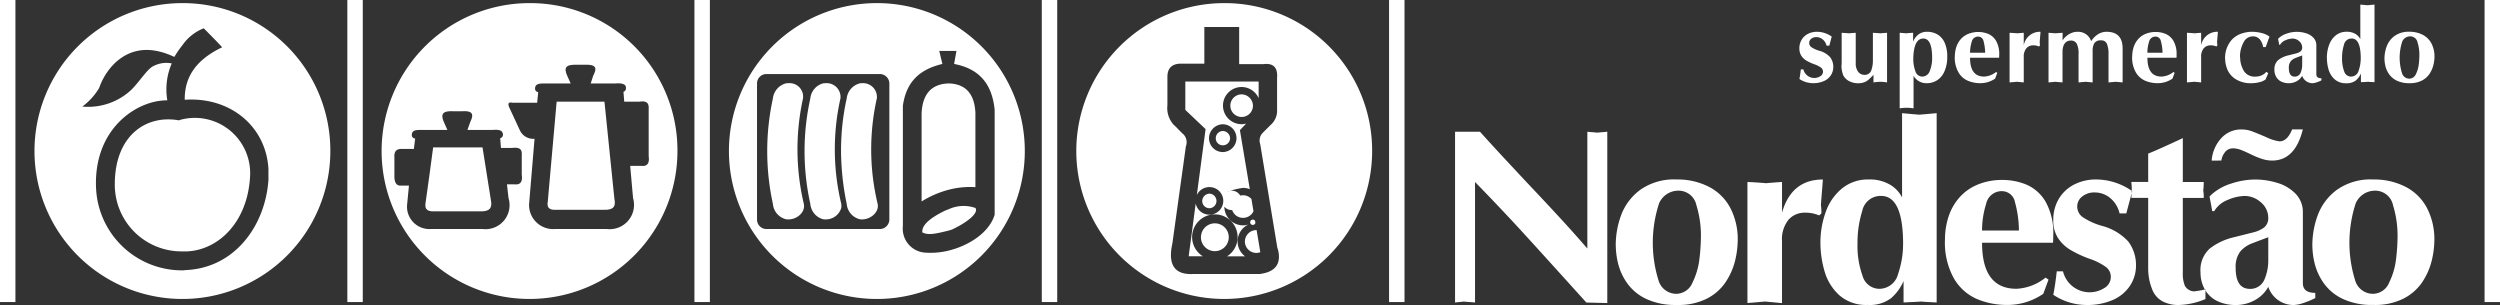 <svg xmlns="http://www.w3.org/2000/svg" width="303.31" height="37" viewBox="0 0 303.31 37">
  <rect x="0" y="0" width="303.31" height="37" fill="#333333" stroke="none"/>
  <g id="Grupo_12502" data-name="Grupo 12502" transform="translate(-115.661 -416.575)">
    <g id="Grupo_12498" data-name="Grupo 12498" transform="translate(245.989 416.953)">
      <path id="Caminho_75" data-name="Caminho 75" d="M296.893,451.455a1.4,1.4,0,0,0,1.388,1.387,1.359,1.359,0,0,0,.483-.093l-.448-2.678c-.012,0-.023,0-.036,0A1.4,1.4,0,0,0,296.893,451.455Z" transform="translate(-276.187 -422.533)" fill="#fff" fill-rule="evenodd"/>
      <path id="Caminho_76" data-name="Caminho 76" d="M293.507,437.382h.032a.868.868,0,0,0,.851-.852.9.9,0,0,0-.851-.883h-.032a.876.876,0,0,0-.852.883A.847.847,0,0,0,293.507,437.382Z" transform="translate(-275.481 -420.13)" fill="#fff" fill-rule="evenodd"/>
      <path id="Caminho_77" data-name="Caminho 77" d="M289.047,447.35a2.76,2.76,0,1,1,4.244,2.3h2.178a2.257,2.257,0,0,1,.446-3.872,2.225,2.225,0,0,1-.686.118,2.282,2.282,0,0,1-2.271-2.272,1.177,1.177,0,1,0,.347-1.8,9.165,9.165,0,0,1,1.924-.475,2.289,2.289,0,0,1,.817.156l-1.2-7.157.756-.8a2.182,2.182,0,0,1-.535.073,2.255,2.255,0,1,1,2.051-3.149v-2.024h-8.895v3.438l2.459,2.334-1.063,7.995a1.681,1.681,0,0,1,1.505-.962h.032a1.672,1.672,0,0,1,0,3.344h-.032a1.685,1.685,0,0,1-1.641-1.361l-.851,6.407h1.707A2.759,2.759,0,0,1,289.047,447.35Zm3.722-13.721h.032a1.688,1.688,0,0,1,0,3.374h-.032a1.682,1.682,0,0,1-1.672-1.672A1.71,1.71,0,0,1,292.769,433.63Z" transform="translate(-274.743 -418.932)" fill="#fff" fill-rule="evenodd"/>
      <path id="Caminho_78" data-name="Caminho 78" d="M294.963,446.383a1.374,1.374,0,0,0,1.388,1.357,1.389,1.389,0,0,0,1.263-.8l-.248-1.488a1.381,1.381,0,0,0-1.014-.454A1.4,1.4,0,0,0,294.963,446.383Z" transform="translate(-275.865 -421.688)" fill="#fff" fill-rule="evenodd"/>
      <path id="Caminho_79" data-name="Caminho 79" d="M296.162,430.311a1.372,1.372,0,1,0,1.357,1.389A1.4,1.4,0,0,0,296.162,430.311Z" transform="translate(-275.834 -419.241)" fill="#fff" fill-rule="evenodd"/>
      <path id="Caminho_80" data-name="Caminho 80" d="M298.31,448.972l-.041-.244a.323.323,0,1,0,.041.244Z" transform="translate(-276.326 -422.31)" fill="#fff" fill-rule="evenodd"/>
      <path id="Caminho_81" data-name="Caminho 81" d="M294.043,440.114a1.387,1.387,0,1,0,1.388,1.388A1.4,1.4,0,0,0,294.043,440.114Z" transform="translate(-275.481 -420.875)" fill="#fff" fill-rule="evenodd"/>
      <path id="Caminho_82" data-name="Caminho 82" d="M293.879,450.787a1.689,1.689,0,0,0-1.672-1.7,1.688,1.688,0,1,0,1.672,1.7Z" transform="translate(-275.128 -422.369)" fill="#fff" fill-rule="evenodd"/>
      <path id="Caminho_83" data-name="Caminho 83" d="M291.57,446.535a.884.884,0,0,0,0-1.766h-.032a.9.9,0,0,0-.853.883.876.876,0,0,0,.853.883Z" transform="translate(-275.153 -421.65)" fill="#fff" fill-rule="evenodd"/>
      <path id="Caminho_84" data-name="Caminho 84" d="M290.214,417.028a17.946,17.946,0,1,0,17.978,17.945A17.886,17.886,0,0,0,290.214,417.028Zm6.671,30.846c-.033,1.166-.821,1.829-2.334,2.018h-8.043q-3.406.189-2.554-3.69l1.64-11.795a1.387,1.387,0,0,0-.284-1.452c-.378-.315-.788-.82-1.167-1.136a3.021,3.021,0,0,1-.789-2.4v-3.438c0-1.167.663-1.639,1.767-1.607h2.713v-4.449h4.226v4.51h2.9c1.2-.158,1.8.348,1.7,1.672v3.817a2.3,2.3,0,0,1-.788,1.892c-.222.222-.7.694-.946.947a1.3,1.3,0,0,0-.316,1.356l2.08,12.586a3.122,3.122,0,0,1,.191,1.009Z" transform="translate(-272.047 -417.028)" fill="#fff" fill-rule="evenodd"/>
    </g>
    <g id="Grupo_12499" data-name="Grupo 12499" transform="translate(161.737 416.953)">
      <path id="Caminho_85" data-name="Caminho 85" d="M189.116,417.028a17.946,17.946,0,1,0,17.948,17.914A17.858,17.858,0,0,0,189.116,417.028Zm-1.852,21.983h-.883l.189,1.672a2.918,2.918,0,0,1-3.123,3.754h-6.339a2.711,2.711,0,0,1-2.838-3l.22-2.27h-.913c-.568.062-.884-.317-.852-1.263v-2.113c-.063-.788.252-1.1.946-1.072h1.419c.032-.315.158-1.263.158-1.263a.416.416,0,0,1-.41-.472c.032-.568.568-.568,1.1-.568h3.217l-.409-.914c-.506-1.136-.033-1.388,1.072-1.356h1.135c1.231-.063,1.452.315.978,1.293l-.347.978h3.028c.63-.063,1.135,0,1.23.347a.459.459,0,0,1-.285.662l.095,1.168h1.388c1.073-.127,1.167.347,1.135.883v2.365C188.306,438.727,187.99,439.106,187.264,439.011Zm15.392-2.239h-1.325l.348,3.911a2.948,2.948,0,0,1-3.154,3.754h-6.308a2.926,2.926,0,0,1-3.154-3l.663-7.948a1.8,1.8,0,0,1-1.8-1.073L186.76,429.9c-.378-.725-.189-.883.284-.789h3c.033-.314.127-1.292.127-1.292a.4.4,0,0,1-.378-.443c0-.568.567-.6,1.1-.6h3.218l-.409-.915c-.505-1.135-.033-1.356,1.041-1.356h1.135c1.262-.032,1.482.347.978,1.294l-.316.977h3.028c.631-.062,1.168.063,1.231.378.063.284,0,.536-.284.631l.095,1.2h1.829c1.04-.158,1.167.316,1.135.883V435.6C203.7,436.488,203.382,436.866,202.657,436.771Z" transform="translate(-170.95 -417.028)" fill="#fff" fill-rule="evenodd"/>
      <path id="Caminho_86" data-name="Caminho 86" d="M184.521,438.032h-5.992c-.285,2.208-.6,4.478-.915,6.687-.189.977.442,1.1,1.072,1.073h5.583c1.073.031,1.483-.379,1.262-1.388Z" transform="translate(-172.055 -420.528)" fill="#fff" fill-rule="evenodd"/>
      <path id="Caminho_87" data-name="Caminho 87" d="M202.277,431.371h-5.8l-1.073,12.08c-.19.978.41,1.073,1.073,1.041h5.74c1.1.032,1.482-.347,1.262-1.356Z" transform="translate(-175.018 -419.418)" fill="#fff" fill-rule="evenodd"/>
    </g>
    <g id="Grupo_12500" data-name="Grupo 12500" transform="translate(203.848 416.953)">
      <path id="Caminho_88" data-name="Caminho 88" d="M242.448,430.513a1.679,1.679,0,0,0-1.8-1.828,1.092,1.092,0,0,0-.315.031,2.141,2.141,0,0,0-1.546,1.83,28.7,28.7,0,0,0-.663,5.171q-.046,1.089,0,2.177a32.284,32.284,0,0,0,.663,5.425,2.1,2.1,0,0,0,1.546,1.861,1.065,1.065,0,0,0,.315.032c1.04,0,2.113-.883,1.893-1.893A28.316,28.316,0,0,1,242.448,430.513Z" transform="translate(-224.25 -418.97)" fill="#fff" fill-rule="evenodd"/>
      <path id="Caminho_89" data-name="Caminho 89" d="M231.7,430.513a1.64,1.64,0,0,0-1.767-1.828,1.2,1.2,0,0,0-.346.031,2.142,2.142,0,0,0-1.546,1.83,30.051,30.051,0,0,0,0,12.773,2.105,2.105,0,0,0,1.546,1.861,1.172,1.172,0,0,0,.346.032c1.041,0,2.082-.883,1.862-1.893A28.769,28.769,0,0,1,231.7,430.513Z" transform="translate(-222.459 -418.97)" fill="#fff" fill-rule="evenodd"/>
      <path id="Caminho_90" data-name="Caminho 90" d="M237.242,443.319a28.315,28.315,0,0,1-.094-12.806,1.68,1.68,0,0,0-1.8-1.828,1.324,1.324,0,0,0-.347.031,2.11,2.11,0,0,0-1.513,1.83,29.552,29.552,0,0,0,0,12.773A2.116,2.116,0,0,0,235,445.18a1.292,1.292,0,0,0,.347.032,1.948,1.948,0,0,0,1.893-1.388,1.187,1.187,0,0,0,0-.473Z" transform="translate(-223.365 -418.97)" fill="#fff" fill-rule="evenodd"/>
      <path id="Caminho_91" data-name="Caminho 91" d="M256.356,441.306v-9.051c-.126-2.3-1.2-3.469-3.218-3.533h-.031c-2.082.063-3.186,1.293-3.28,3.659v10.661a11.886,11.886,0,0,1,3.28-1.42A10.178,10.178,0,0,1,256.356,441.306Z" transform="translate(-226.203 -418.977)" fill="#fff" fill-rule="evenodd"/>
      <path id="Caminho_92" data-name="Caminho 92" d="M253.124,446.959c-.127.032-.221.1-.347.127-1.514.724-2.965,1.672-2.839,2.681.726.378,1.641.158,3.186-.22l.41-.128c1.766-.819,3.28-1.987,2.838-2.618A4.334,4.334,0,0,0,253.124,446.959Z" transform="translate(-226.221 -421.949)" fill="#fff" fill-rule="evenodd"/>
      <path id="Caminho_93" data-name="Caminho 93" d="M239.426,417.028a17.948,17.948,0,1,0,18.2,17.945A17.935,17.935,0,0,0,239.426,417.028Zm1.767,26.241a1.165,1.165,0,0,1-1.168,1.168h-13.72a1.145,1.145,0,0,1-1.167-1.168v-16.5a1.139,1.139,0,0,1,1.167-1.136h13.72a1.158,1.158,0,0,1,1.168,1.136Zm7.191,3.785a9.23,9.23,0,0,1-2.775.251,2.913,2.913,0,0,1-2.776-3.216v-14.6c.348-2.428,1.545-4.322,4.794-5.079l-.378-1.577h2.083l-.284,1.577c3.374.632,4.637,2.776,4.92,5.552V442.7C253.336,444.814,250.938,446.423,248.384,447.054Z" transform="translate(-221.48 -417.028)" fill="#fff" fill-rule="evenodd"/>
    </g>
    <g id="Grupo_12501" data-name="Grupo 12501" transform="translate(119.595 416.953)">
      <path id="Caminho_94" data-name="Caminho 94" d="M140.576,433.907a2.019,2.019,0,0,0-.41.127c-4.006-.725-7.759,1.861-7.79,7.665a8.09,8.09,0,0,0,8.2,8.231h.6c3.784-.188,7.255-3.531,7.6-8.925A6.713,6.713,0,0,0,140.576,433.907Z" transform="translate(-122.381 -419.81)" fill="#fff" fill-rule="evenodd"/>
      <path id="Caminho_95" data-name="Caminho 95" d="M138.486,417.028a17.947,17.947,0,1,0,18.04,18.009A17.9,17.9,0,0,0,138.486,417.028Zm10.531,21.384v.063c-.377,5.552-4.1,10.724-10.092,10.944a1.256,1.256,0,0,1-.347.032,10.443,10.443,0,0,1-10.471-9.872c-.378-7.286,4.919-10.786,8.641-10.756a7.939,7.939,0,0,1,.537-4.479,3.372,3.372,0,0,0-2.145.283c-.788.315-1.672,1.83-2.775,2.934a7.659,7.659,0,0,1-5.929,2.018,7.656,7.656,0,0,0,2.05-2.271,7.709,7.709,0,0,1,1.924-3.028c2.144-1.987,4.636-1.923,7.19-.725a12.045,12.045,0,0,1,.978-1.42,5.66,5.66,0,0,1,2.586-2.051c.757.758,1.514,1.516,2.239,2.3-3.028,1.45-4.573,3.468-4.542,6.37,5.488-.378,9.841,3.186,10.155,8.359Z" transform="translate(-120.382 -417.028)" fill="#fff" fill-rule="evenodd"/>
    </g>
    <path id="Caminho_96" data-name="Caminho 96" d="M327.49,456.022V435.3h3.023c.879.977,1.892,2.088,3.039,3.32s2.316,2.486,3.506,3.746,2.328,2.482,3.4,3.648,2.1,2.324,3.083,3.459V435.3c.142.019.34.043.593.057s.451.043.584.059c.147-.016.355-.039.617-.055s.476-.042.625-.062v20.788l-2.54-.062q-5.054-5.6-7.647-8.437t-5.859-6.189v14.622c-.173-.016-.4-.039-.691-.055s-.516-.044-.675-.063a4.346,4.346,0,0,1-.5.058c-.236.021-.422.044-.55.06v0Zm19.494-6.98a10.6,10.6,0,0,1,.646-3.593,6.754,6.754,0,0,1,2.3-3.078,7.074,7.074,0,0,1,4.425-1.276,8.349,8.349,0,0,1,3.919.88,6.075,6.075,0,0,1,2.579,2.512,8.2,8.2,0,0,1,.934,3.859,11.1,11.1,0,0,1-.345,2.7,8.24,8.24,0,0,1-1.17,2.568A6.036,6.036,0,0,1,358,455.571a7.61,7.61,0,0,1-3.519.749h-.184a8.3,8.3,0,0,1-3.639-.745,5.928,5.928,0,0,1-2.263-1.865,7.1,7.1,0,0,1-1.107-2.352,9.606,9.606,0,0,1-.3-2.317Zm10.337-1.117a12.436,12.436,0,0,0-.55-3.705,2.2,2.2,0,0,0-2.233-1.766,2.548,2.548,0,0,0-2.29,1.523,15.37,15.37,0,0,0-.094,9.29,2.265,2.265,0,0,0,2.14,1.7A2.152,2.152,0,0,0,356.3,453.6a8.728,8.728,0,0,0,.843-2.9,24.24,24.24,0,0,0,.177-2.774Zm5.642,8.165V441.4c.628.021,1.385.071,2.265.146.863-.075,1.508-.125,1.931-.146v3.719q1.143-4.016,4.956-4.02c-.013.236-.052.707-.107,1.4s-.106,1.267-.128,1.715a6.559,6.559,0,0,1,.058,1l-.272.243a4.192,4.192,0,0,0-1.722-.334,2.587,2.587,0,0,0-2,.86,3.777,3.777,0,0,0-.786,2.614v7.5L365.1,455.9c-1.025.094-1.738.158-2.138.184v.005Zm8.856-7.323a10.788,10.788,0,0,1,.648-3.741,6.417,6.417,0,0,1,1.976-2.847,4.951,4.951,0,0,1,3.239-1.084,4.806,4.806,0,0,1,2.594.641,3.732,3.732,0,0,1,1.448,1.538V433.05q1.509.141,2.082.185c.163-.012.874-.074,2.114-.185v22.969c-.211-.012-.528-.032-.95-.051s-.734-.048-.922-.068c-.239.019-.593.043-1.051.063s-.826.043-1.093.055v-2.6a5.729,5.729,0,0,1-1.523,2.085,4.289,4.289,0,0,1-2.828.813,4.912,4.912,0,0,1-3.447-1.181,6.252,6.252,0,0,1-1.786-2.9,12.288,12.288,0,0,1-.5-3.471v0Zm10.031.186q0-5.863-2.667-5.863a2.27,2.27,0,0,0-2.288,1.813,12.9,12.9,0,0,0-.578,3.934,10.733,10.733,0,0,0,.613,3.945,2.128,2.128,0,0,0,1.924,1.575,2.35,2.35,0,0,0,2.383-1.79,11.206,11.206,0,0,0,.609-3.612l0,0Zm5.079-.547a8.858,8.858,0,0,1,.435-2.809,6.652,6.652,0,0,1,1.308-2.307,6,6,0,0,1,2.206-1.568,7.69,7.69,0,0,1,3.032-.569,7.54,7.54,0,0,1,2.92.573,4.965,4.965,0,0,1,2.31,2.073,7.7,7.7,0,0,1,.926,4.066c0,.4-.012.708-.031.908h-8.607q0,5.583,4.167,5.583A6.065,6.065,0,0,0,399.129,453l.362.244-.633,1.719a7.671,7.671,0,0,1-4.382,1.354,9.426,9.426,0,0,1-3.648-.71,6,6,0,0,1-2.8-2.482,8.908,8.908,0,0,1-1.1-4.723Zm8.972-1.115a13.256,13.256,0,0,0-.475-3.424,1.614,1.614,0,0,0-1.588-1.354,1.914,1.914,0,0,0-1.915,1.547,10.586,10.586,0,0,0-.495,3.232Zm4.172-1.238a4.905,4.905,0,0,1,.726-2.705,4.585,4.585,0,0,1,1.909-1.691,5.741,5.741,0,0,1,2.5-.563,7.608,7.608,0,0,1,4.44,1.421c-.183.692-.333,1.238-.436,1.63s-.2.75-.285,1.065h-.814a3.441,3.441,0,0,0-1.178-1.9,2.968,2.968,0,0,0-1.844-.643,2.333,2.333,0,0,0-1.508.491,1.518,1.518,0,0,0-.608,1.228,1.571,1.571,0,0,0,.628,1.253,8.2,8.2,0,0,0,2.453,1.106,6.6,6.6,0,0,1,3.113,1.878,4.749,4.749,0,0,1,.938,2.9,4.445,4.445,0,0,1-.7,2.417,4.734,4.734,0,0,1-2.049,1.743,7.667,7.667,0,0,1-3.27.639,7.3,7.3,0,0,1-4.017-1.237c.15-.745.294-1.7.42-2.842h.758a3.327,3.327,0,0,0,5.026,2.014,1.533,1.533,0,0,0,.773-1.378,1.456,1.456,0,0,0-.645-1.2,7.259,7.259,0,0,0-1.777-.909,13.491,13.491,0,0,1-2.435-1.108,4.666,4.666,0,0,1-1.556-1.473,3.868,3.868,0,0,1-.565-2.136Zm11.511,5.769v-8.493h-2.053a6.232,6.232,0,0,0,.059-.934,6.44,6.44,0,0,0-.059-1h2.053v-3.442q1.009-.383,4.2-1.876V441.4h2.536a6.572,6.572,0,0,1-.058,1,4.789,4.789,0,0,1,.058.934h-2.536v9.1a3.785,3.785,0,0,0,.256,1.571,1.357,1.357,0,0,0,1.107.667,12.453,12.453,0,0,0,1.385-.243V455.6a8.941,8.941,0,0,1-3.231.723,4.116,4.116,0,0,1-1.932-.42,2.779,2.779,0,0,1-1.327-1.547,6.7,6.7,0,0,1-.456-2.532Zm6.349.545a3.5,3.5,0,0,1,1.131-2.9,7.536,7.536,0,0,1,2.889-1.356l2.293-.576a3.723,3.723,0,0,0,1.393-.606,1.462,1.462,0,0,0,.511-1.228,2.463,2.463,0,0,0-.939-1.874,2.96,2.96,0,0,0-1.9-.733,5.446,5.446,0,0,0-2.074.478,3.269,3.269,0,0,0-1.645,1.367h-.236l-.331-1.786a6.3,6.3,0,0,1,2.565-1.54,9.451,9.451,0,0,1,2.956-.514,9.139,9.139,0,0,1,2.717.413,5.087,5.087,0,0,1,2.212,1.322,3.168,3.168,0,0,1,.874,2.285v8.55c0,.786.5,1.183,1.506,1.183v.633a10.48,10.48,0,0,1-1.423.589,4.17,4.17,0,0,1-1.174.25,3.236,3.236,0,0,1-3.105-2.2,4.093,4.093,0,0,1-1.689,1.645,4.78,4.78,0,0,1-2.211.557,5.265,5.265,0,0,1-2.2-.439,3.489,3.489,0,0,1-1.528-1.331,4.145,4.145,0,0,1-.593-2.18v0Zm8.218-4.264q-1.1.408-1.984.75a3.413,3.413,0,0,0-1.429,1.006,3.056,3.056,0,0,0-.542,1.963q0,2.455,1.6,2.54a1.854,1.854,0,0,0,1.87-1.08,5.847,5.847,0,0,0,.487-2.4V448.1Zm-6.864-9.3a4.487,4.487,0,0,1,1.189-2.745,3.226,3.226,0,0,1,2.38-1.032,3.656,3.656,0,0,1,1.248.2c.369.133.967.377,1.778.723a5.618,5.618,0,0,0,1.626.522c.636,0,1.151-.483,1.537-1.449h1.3q-.935,3.775-3.718,3.777a4,4,0,0,1-1.2-.188,9.912,9.912,0,0,1-1.347-.55c-.494-.236-.908-.423-1.237-.55a2.74,2.74,0,0,0-.958-.192,1.193,1.193,0,0,0-1,.488,2.005,2.005,0,0,0-.422.992ZM431.5,449.042a10.583,10.583,0,0,1,.648-3.593,6.737,6.737,0,0,1,2.3-3.078,7.073,7.073,0,0,1,4.425-1.276,8.352,8.352,0,0,1,3.919.88,6.08,6.08,0,0,1,2.579,2.512,8.206,8.206,0,0,1,.934,3.859,10.941,10.941,0,0,1-.347,2.7,8.2,8.2,0,0,1-1.168,2.568,6.036,6.036,0,0,1-2.277,1.955,7.612,7.612,0,0,1-3.518.749h-.186a8.3,8.3,0,0,1-3.639-.745,5.926,5.926,0,0,1-2.263-1.865,7.1,7.1,0,0,1-1.107-2.352,9.614,9.614,0,0,1-.3-2.317Zm10.339-1.117a12.491,12.491,0,0,0-.55-3.705,2.206,2.206,0,0,0-2.235-1.766,2.546,2.546,0,0,0-2.288,1.523,15.336,15.336,0,0,0-.094,9.29,2.264,2.264,0,0,0,2.14,1.7,2.153,2.153,0,0,0,2.007-1.362,8.767,8.767,0,0,0,.843-2.9,24.241,24.241,0,0,0,.178-2.774Z" transform="translate(-35.296 -2.745)" fill="#fff" fill-rule="evenodd"/>
    <path id="Caminho_97" data-name="Caminho 97" d="M377.617,422.576a2.013,2.013,0,0,1,.3-1.109,1.884,1.884,0,0,1,.783-.693,2.358,2.358,0,0,1,1.024-.23,3.11,3.11,0,0,1,1.818.583c-.077.283-.135.507-.177.668s-.084.306-.117.436h-.334a1.409,1.409,0,0,0-.483-.778,1.207,1.207,0,0,0-.755-.263.956.956,0,0,0-.618.2.623.623,0,0,0-.249.5.641.641,0,0,0,.258.513,3.358,3.358,0,0,0,1.006.453,2.717,2.717,0,0,1,1.276.769,1.955,1.955,0,0,1,.384,1.188,1.819,1.819,0,0,1-.285.989,1.934,1.934,0,0,1-.84.714,3.14,3.14,0,0,1-1.339.262,2.993,2.993,0,0,1-1.646-.506c.06-.307.119-.7.171-1.165h.311a1.362,1.362,0,0,0,2.059.825.626.626,0,0,0,.318-.564.6.6,0,0,0-.264-.492,3.029,3.029,0,0,0-.729-.372,5.514,5.514,0,0,1-1-.453,1.906,1.906,0,0,1-.638-.605,1.584,1.584,0,0,1-.231-.874Zm5.132,1.571v-3.479c.222.007.517.029.889.06.379-.032.652-.054.817-.06v3.64a1.7,1.7,0,0,0,.285,1.077.949.949,0,0,0,.731.382.833.833,0,0,0,.858-.509,3.451,3.451,0,0,0,.207-1.283v-3.307c.2.007.5.029.9.06.388-.031.661-.053.819-.06v6.019a5.185,5.185,0,0,0-.819-.076,6.111,6.111,0,0,0-.827.076v-.92c-.268.277-.475.476-.613.6a1.776,1.776,0,0,1-.513.3,2.074,2.074,0,0,1-.756.12,2.3,2.3,0,0,1-1.058-.253,1.624,1.624,0,0,1-.738-.733,3.433,3.433,0,0,1-.21-1.091,4.612,4.612,0,0,0,.027-.558Zm7.035-3.479c.2.007.453.029.767.06.323-.031.613-.053.866-.06v1.077a2.074,2.074,0,0,1,.578-.824,1.684,1.684,0,0,1,1.122-.377,2.425,2.425,0,0,1,1.261.328,2.172,2.172,0,0,1,.865,1,3.956,3.956,0,0,1,.314,1.668,4.3,4.3,0,0,1-.339,1.808,2.421,2.421,0,0,1-.9,1.083,2.324,2.324,0,0,1-1.248.352,1.794,1.794,0,0,1-1.6-.9v3.952a4.862,4.862,0,0,0-1.683,0v-9.162Zm3.94,3.047q0-2.353-1.068-2.353c-.763,0-1.172.785-1.216,2.356a4.26,4.26,0,0,0,.263,1.636.878.878,0,0,0,.828.626.976.976,0,0,0,.911-.694,4.081,4.081,0,0,0,.282-1.568v0Zm2.756-.176a3.615,3.615,0,0,1,.178-1.149,2.789,2.789,0,0,1,.535-.948,2.47,2.47,0,0,1,.905-.64,3.288,3.288,0,0,1,2.44,0,2.044,2.044,0,0,1,.946.849,3.158,3.158,0,0,1,.379,1.667c0,.164-.005.289-.013.372h-3.527q0,2.289,1.708,2.288a2.486,2.486,0,0,0,1.448-.555l.148.1-.259.7a3.136,3.136,0,0,1-1.8.555,3.844,3.844,0,0,1-1.5-.291,2.458,2.458,0,0,1-1.148-1.017,3.661,3.661,0,0,1-.449-1.936Zm3.675-.456a5.546,5.546,0,0,0-.193-1.4.663.663,0,0,0-.652-.556.785.785,0,0,0-.784.635,4.337,4.337,0,0,0-.2,1.324Zm2.966,3.605v-6.02c.257.007.568.029.928.06.353-.031.618-.053.791-.06v1.523a1.983,1.983,0,0,1,2.03-1.648c0,.1-.02.291-.042.573s-.044.52-.054.7a2.618,2.618,0,0,1,.025.41l-.111.1a1.733,1.733,0,0,0-.707-.137,1.059,1.059,0,0,0-.818.353,1.554,1.554,0,0,0-.323,1.073v3.07q-.589-.055-.842-.076c-.421.038-.713.065-.877.076v0Zm4.724,0v-6.02c.247.01.523.031.817.06.475-.036.775-.058.89-.06v.941a1.6,1.6,0,0,1,.357-.454,2.246,2.246,0,0,1,.645-.432,1.886,1.886,0,0,1,.817-.179,1.657,1.657,0,0,1,1.646,1.14,2.712,2.712,0,0,1,.7-.75,1.919,1.919,0,0,1,1.163-.39q1.954,0,1.955,2.033v4.11c-.046-.005-.119-.012-.217-.019l-.228-.022-.2-.017c-.073-.008-.135-.016-.179-.018s-.185.016-.413.035l-.475.041v-3.454a3.073,3.073,0,0,0-.191-1.22.712.712,0,0,0-.716-.428.9.9,0,0,0-.82.353,1.848,1.848,0,0,0-.2.923v3.826c-.34-.029-.622-.056-.842-.076-.457.038-.747.065-.866.076v-3.43a2.643,2.643,0,0,0-.221-1.272.767.767,0,0,0-.71-.376.938.938,0,0,0-.555.163,1,1,0,0,0-.343.472,2.056,2.056,0,0,0-.116.717v3.726c-.112-.011-.265-.023-.46-.039l-.454-.037c-.264.027-.529.053-.793.076v0ZM418,423.538a3.592,3.592,0,0,1,.179-1.149,2.7,2.7,0,0,1,.536-.948,2.444,2.444,0,0,1,.9-.64,3.148,3.148,0,0,1,1.242-.234,3.1,3.1,0,0,1,1.2.235,2.04,2.04,0,0,1,.946.849,3.158,3.158,0,0,1,.379,1.667c0,.164,0,.289-.011.372h-3.528q0,2.289,1.706,2.288a2.479,2.479,0,0,0,1.448-.555l.148.1-.259.7a3.134,3.134,0,0,1-1.8.555,3.847,3.847,0,0,1-1.5-.291,2.463,2.463,0,0,1-1.146-1.017,3.645,3.645,0,0,1-.451-1.936Zm3.677-.456a5.433,5.433,0,0,0-.2-1.4.661.661,0,0,0-.651-.556.786.786,0,0,0-.785.635,4.337,4.337,0,0,0-.2,1.324Zm2.964,3.605v-6.02c.258.007.568.029.928.06.355-.031.618-.053.792-.06v1.523a1.981,1.981,0,0,1,2.03-1.648c0,.1-.021.291-.044.573s-.043.52-.053.7a2.7,2.7,0,0,1,.026.41l-.113.1a1.726,1.726,0,0,0-.706-.137,1.062,1.062,0,0,0-.819.353,1.554,1.554,0,0,0-.321,1.073v3.07c-.393-.037-.673-.062-.842-.076-.42.038-.715.065-.878.076v0Zm4.624-2.864a3.327,3.327,0,0,1,.793-2.288,2.883,2.883,0,0,1,1.063-.725,4.031,4.031,0,0,1,1.388-.268,4.944,4.944,0,0,1,1.156.143,2.669,2.669,0,0,1,.988.44c-.032.094-.109.3-.225.624s-.193.541-.231.651h-.312a1.977,1.977,0,0,0-.384-.908,1.091,1.091,0,0,0-.879-.393,1.25,1.25,0,0,0-1.108.718,3.625,3.625,0,0,0-.441,1.747,1.278,1.278,0,0,1,.026.286,3.238,3.238,0,0,0,.5,1.528,1.561,1.561,0,0,0,1.4.6,1.671,1.671,0,0,0,1.278-.579l.224.172-.323.756a1.827,1.827,0,0,1-.739.328,3.8,3.8,0,0,1-.922.127,3.483,3.483,0,0,1-1.959-.486,2.587,2.587,0,0,1-1.006-1.158,3.45,3.45,0,0,1-.278-1.314Zm5.989,1.338a1.434,1.434,0,0,1,.464-1.191,3.091,3.091,0,0,1,1.183-.556l.939-.236a1.507,1.507,0,0,0,.571-.247.6.6,0,0,0,.21-.5,1,1,0,0,0-.386-.767,1.206,1.206,0,0,0-.779-.3,2.229,2.229,0,0,0-.848.2,1.324,1.324,0,0,0-.675.56h-.1l-.137-.733a2.593,2.593,0,0,1,1.052-.631,3.873,3.873,0,0,1,1.211-.211,3.779,3.779,0,0,1,1.113.168,2.078,2.078,0,0,1,.907.544,1.3,1.3,0,0,1,.358.935v3.5c0,.323.207.486.615.486v.258a4.063,4.063,0,0,1-.581.241,1.69,1.69,0,0,1-.48.1,1.326,1.326,0,0,1-1.273-.9,1.679,1.679,0,0,1-.692.675,1.97,1.97,0,0,1-.907.228,2.16,2.16,0,0,1-.9-.18,1.428,1.428,0,0,1-.625-.545,1.7,1.7,0,0,1-.243-.893v0Zm3.368-1.748c-.3.112-.571.214-.812.308a1.374,1.374,0,0,0-.586.412,1.241,1.241,0,0,0-.222.805q0,1.005.654,1.041a.757.757,0,0,0,.765-.443,2.392,2.392,0,0,0,.2-.981v-1.141Zm2.993.272a4.4,4.4,0,0,1,.266-1.533,2.619,2.619,0,0,1,.808-1.168,2.037,2.037,0,0,1,1.328-.443,1.975,1.975,0,0,1,1.063.263,1.536,1.536,0,0,1,.594.63v-4.189c.41.038.7.064.852.077l.868-.077v9.41c-.088,0-.217-.013-.389-.019s-.3-.02-.378-.028c-.1.008-.244.018-.432.027l-.449.021V425.6a2.313,2.313,0,0,1-.622.853,1.756,1.756,0,0,1-1.159.333,2.011,2.011,0,0,1-1.413-.483,2.549,2.549,0,0,1-.733-1.188,5.052,5.052,0,0,1-.2-1.422v0Zm4.11.076q0-2.4-1.093-2.4a.935.935,0,0,0-.939.743,5.313,5.313,0,0,0-.236,1.613,4.39,4.39,0,0,0,.253,1.616.872.872,0,0,0,.788.646.964.964,0,0,0,.977-.734,4.581,4.581,0,0,0,.249-1.48l0,0Zm2.878.037a4.324,4.324,0,0,1,.265-1.473,2.769,2.769,0,0,1,.943-1.261,2.906,2.906,0,0,1,1.815-.523,3.419,3.419,0,0,1,1.605.361,2.5,2.5,0,0,1,1.056,1.029,3.364,3.364,0,0,1,.384,1.583,4.524,4.524,0,0,1-.142,1.106,3.389,3.389,0,0,1-.48,1.053,2.458,2.458,0,0,1-.933.8,3.129,3.129,0,0,1-1.443.307H451.6a3.376,3.376,0,0,1-1.491-.305,2.415,2.415,0,0,1-.927-.764,2.89,2.89,0,0,1-.454-.963,4,4,0,0,1-.123-.949Zm4.237-.458a5.088,5.088,0,0,0-.227-1.518.9.9,0,0,0-.914-.724,1.044,1.044,0,0,0-.938.624,6.295,6.295,0,0,0-.039,3.808.928.928,0,0,0,.876.7.883.883,0,0,0,.823-.559,3.622,3.622,0,0,0,.345-1.188,9.874,9.874,0,0,0,.073-1.137Z" transform="translate(-43.649 -0.112)" fill="#fff" fill-rule="evenodd"/>
    <rect id="Retângulo_732" data-name="Retângulo 732" width="1.872" height="36.646" transform="translate(417.099 416.575)" fill="#fff"/>
    <rect id="Retângulo_733" data-name="Retângulo 733" width="1.872" height="36.646" transform="translate(199.913 416.575)" fill="#fff"/>
    <rect id="Retângulo_734" data-name="Retângulo 734" width="1.872" height="36.646" transform="translate(115.661 416.575)" fill="#fff"/>
    <rect id="Retângulo_735" data-name="Retângulo 735" width="1.872" height="36.646" transform="translate(157.802 416.575)" fill="#fff"/>
    <rect id="Retângulo_736" data-name="Retângulo 736" width="1.872" height="36.646" transform="translate(242.055 416.575)" fill="#fff"/>
    <rect id="Retângulo_737" data-name="Retângulo 737" width="1.872" height="36.646" transform="translate(284.189 416.575)" fill="#fff"/>
  </g>
</svg>
